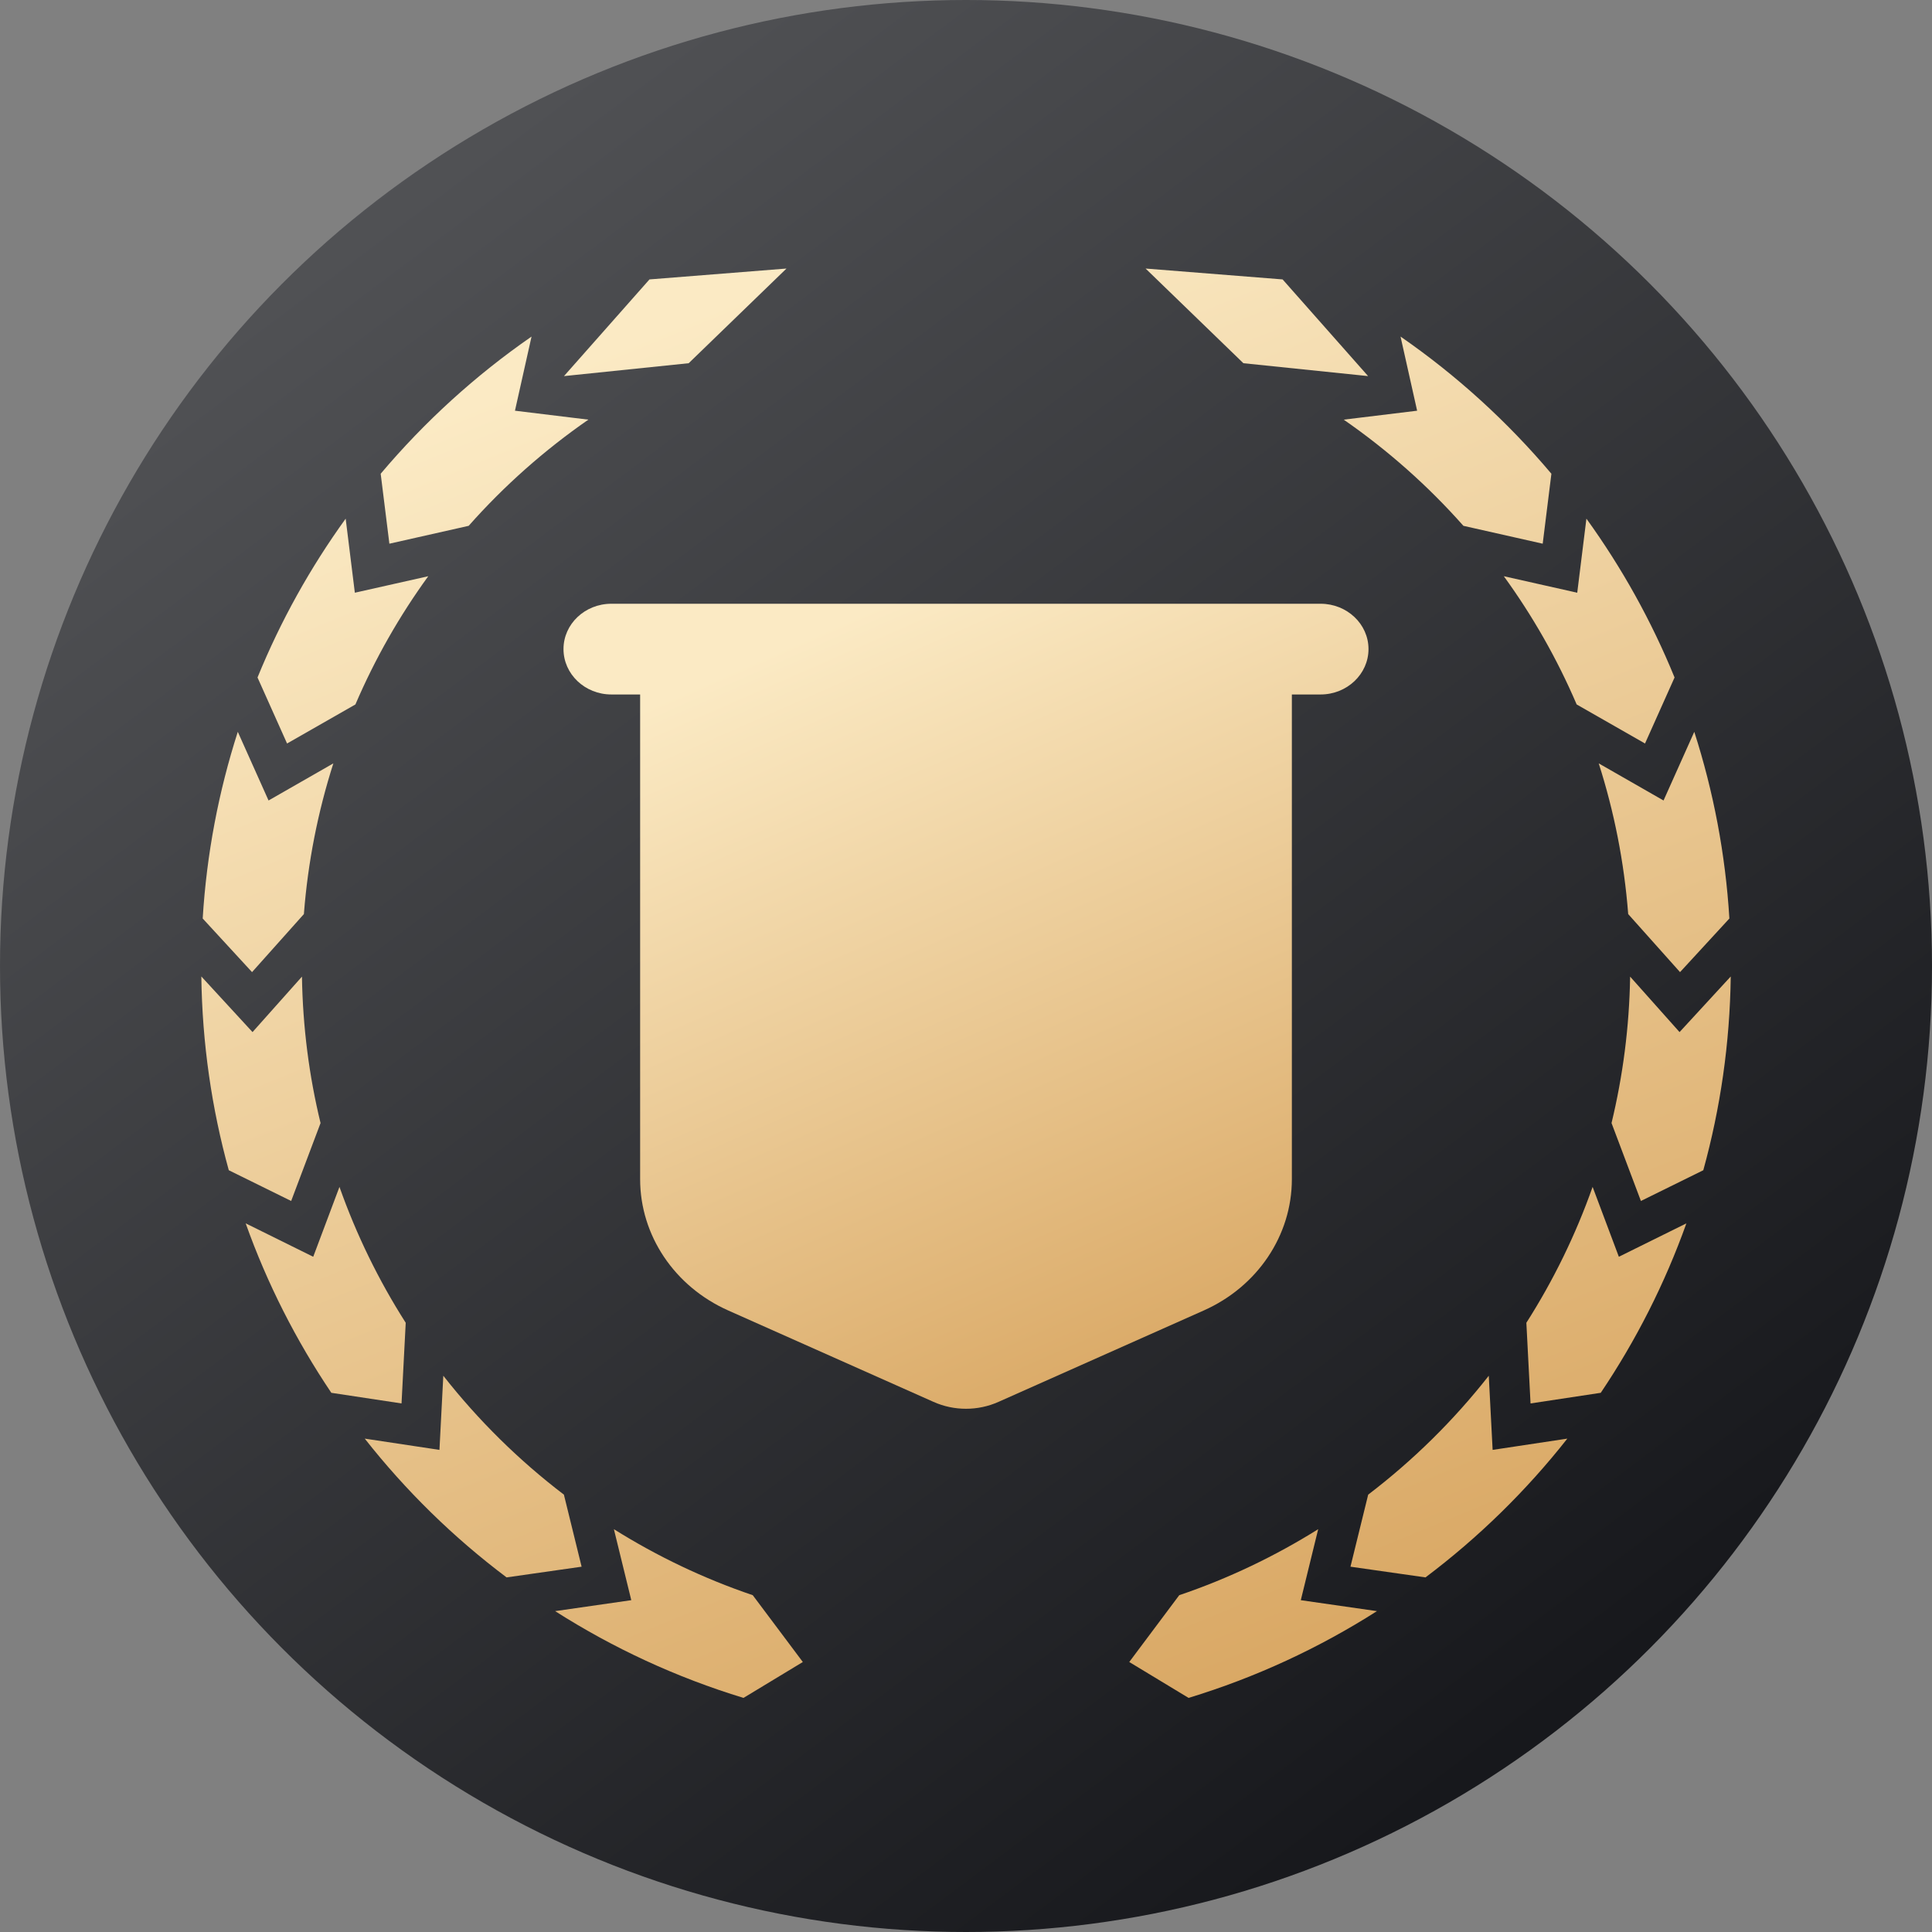 <svg viewBox="0 0 24 24" fill="none" xmlns="http://www.w3.org/2000/svg">
  <rect x="0" y="0" width="24" height="24" fill="#808080" stroke="none"/>
  <g clip-path="url(#clip0_23283_837)">
  <circle cx="12" cy="12" r="12" fill="url(#paint0_linear_23283_837)"/>
  <path d="M7.595 7.5C7.266 7.5 7 7.752 7 8.063C7 8.374 7.266 8.627 7.595 8.627H7.952V14.648C7.952 15.347 8.379 15.982 9.046 16.279L11.595 17.414C11.851 17.529 12.149 17.529 12.405 17.414L14.954 16.279C15.621 15.982 16.048 15.347 16.048 14.648V8.627H16.405C16.733 8.627 17 8.374 17 8.063C17 7.752 16.733 7.5 16.405 7.5H7.595Z" fill="url(#paint1_linear_23283_837)"/>
  <path fill-rule="evenodd" clip-rule="evenodd" d="M7.006 4.672L8.068 3.471L9.77 3.336L8.555 4.512L7.006 4.672ZM6.603 4.181C5.905 4.664 5.275 5.238 4.729 5.885L4.837 6.754L5.822 6.532C6.262 6.035 6.762 5.592 7.309 5.213L6.397 5.102L6.603 4.181ZM4.294 6.443C3.855 7.051 3.486 7.712 3.199 8.416L3.566 9.236L4.415 8.751C4.658 8.184 4.962 7.651 5.32 7.158L4.408 7.363L4.294 6.443ZM2.518 11.41C2.567 10.606 2.717 9.829 2.954 9.091L3.336 9.944L4.141 9.483C3.95 10.081 3.825 10.707 3.775 11.355L3.131 12.076L2.518 11.41ZM2.842 14.537C2.63 13.769 2.512 12.963 2.501 12.13L3.137 12.821L3.751 12.132C3.761 12.758 3.84 13.367 3.982 13.951L3.617 14.919L2.842 14.537ZM4.116 17.302C3.679 16.653 3.319 15.947 3.052 15.197L3.891 15.612L4.217 14.744C4.428 15.341 4.705 15.907 5.04 16.432L4.988 17.434L4.116 17.302ZM6.293 19.595C5.633 19.099 5.041 18.519 4.531 17.871L5.459 18.011L5.507 17.09C5.941 17.643 6.445 18.14 7.005 18.567L7.225 19.462L6.293 19.595ZM9.236 21.092C8.402 20.838 7.616 20.473 6.896 20.014L7.842 19.878L7.626 18.996C8.162 19.332 8.741 19.609 9.351 19.816L9.973 20.646L9.236 21.092ZM16.995 4.672L15.933 3.471L14.231 3.336L15.446 4.512L16.995 4.672ZM17.398 4.181C18.096 4.664 18.726 5.238 19.272 5.885L19.164 6.754L18.179 6.532C17.739 6.035 17.239 5.592 16.692 5.213L17.604 5.102L17.398 4.181ZM19.707 6.443C20.146 7.051 20.515 7.712 20.802 8.416L20.435 9.236L19.586 8.751C19.343 8.184 19.039 7.651 18.681 7.158L19.593 7.363L19.707 6.443ZM21.483 11.41C21.434 10.606 21.284 9.829 21.047 9.091L20.665 9.944L19.86 9.483C20.051 10.081 20.176 10.707 20.226 11.355L20.87 12.076L21.483 11.41ZM21.159 14.537C21.371 13.769 21.489 12.963 21.5 12.13L20.864 12.821L20.25 12.132C20.24 12.758 20.16 13.367 20.019 13.951L20.384 14.919L21.159 14.537ZM19.885 17.302C20.322 16.653 20.681 15.947 20.949 15.197L20.11 15.612L19.784 14.744C19.573 15.341 19.296 15.907 18.961 16.432L19.013 17.434L19.885 17.302ZM17.708 19.595C18.367 19.099 18.96 18.519 19.47 17.871L18.542 18.011L18.494 17.09C18.06 17.643 17.556 18.14 16.996 18.567L16.776 19.462L17.708 19.595ZM14.765 21.092C15.599 20.838 16.385 20.473 17.105 20.014L16.159 19.878L16.375 18.996C15.838 19.332 15.26 19.609 14.649 19.816L14.028 20.646L14.765 21.092Z" fill="url(#paint2_linear_23283_837)"/>
  </g>
  <defs>
  <linearGradient id="paint0_linear_23283_837" x1="5" y1="1.5" x2="19.88" y2="21.34" gradientUnits="userSpaceOnUse">
  <stop stop-color="#525356"/>
  <stop offset="1" stop-color="#16171B"/>
  </linearGradient>
  <linearGradient id="paint1_linear_23283_837" x1="14.042" y1="17.5" x2="9.862" y2="7.977" gradientUnits="userSpaceOnUse">
  <stop stop-color="#D9A763"/>
  <stop offset="1" stop-color="#FBEAC4"/>
  </linearGradient>
  <linearGradient id="paint2_linear_23283_837" x1="15.879" y1="21.092" x2="8.799" y2="3.83" gradientUnits="userSpaceOnUse">
  <stop stop-color="#D9A763"/>
  <stop offset="1" stop-color="#FBEAC4"/>
  </linearGradient>
  <clipPath id="clip0_23283_837">
  <rect width="24" height="24" fill="white"/>
  </clipPath>
  </defs>
  </svg>
